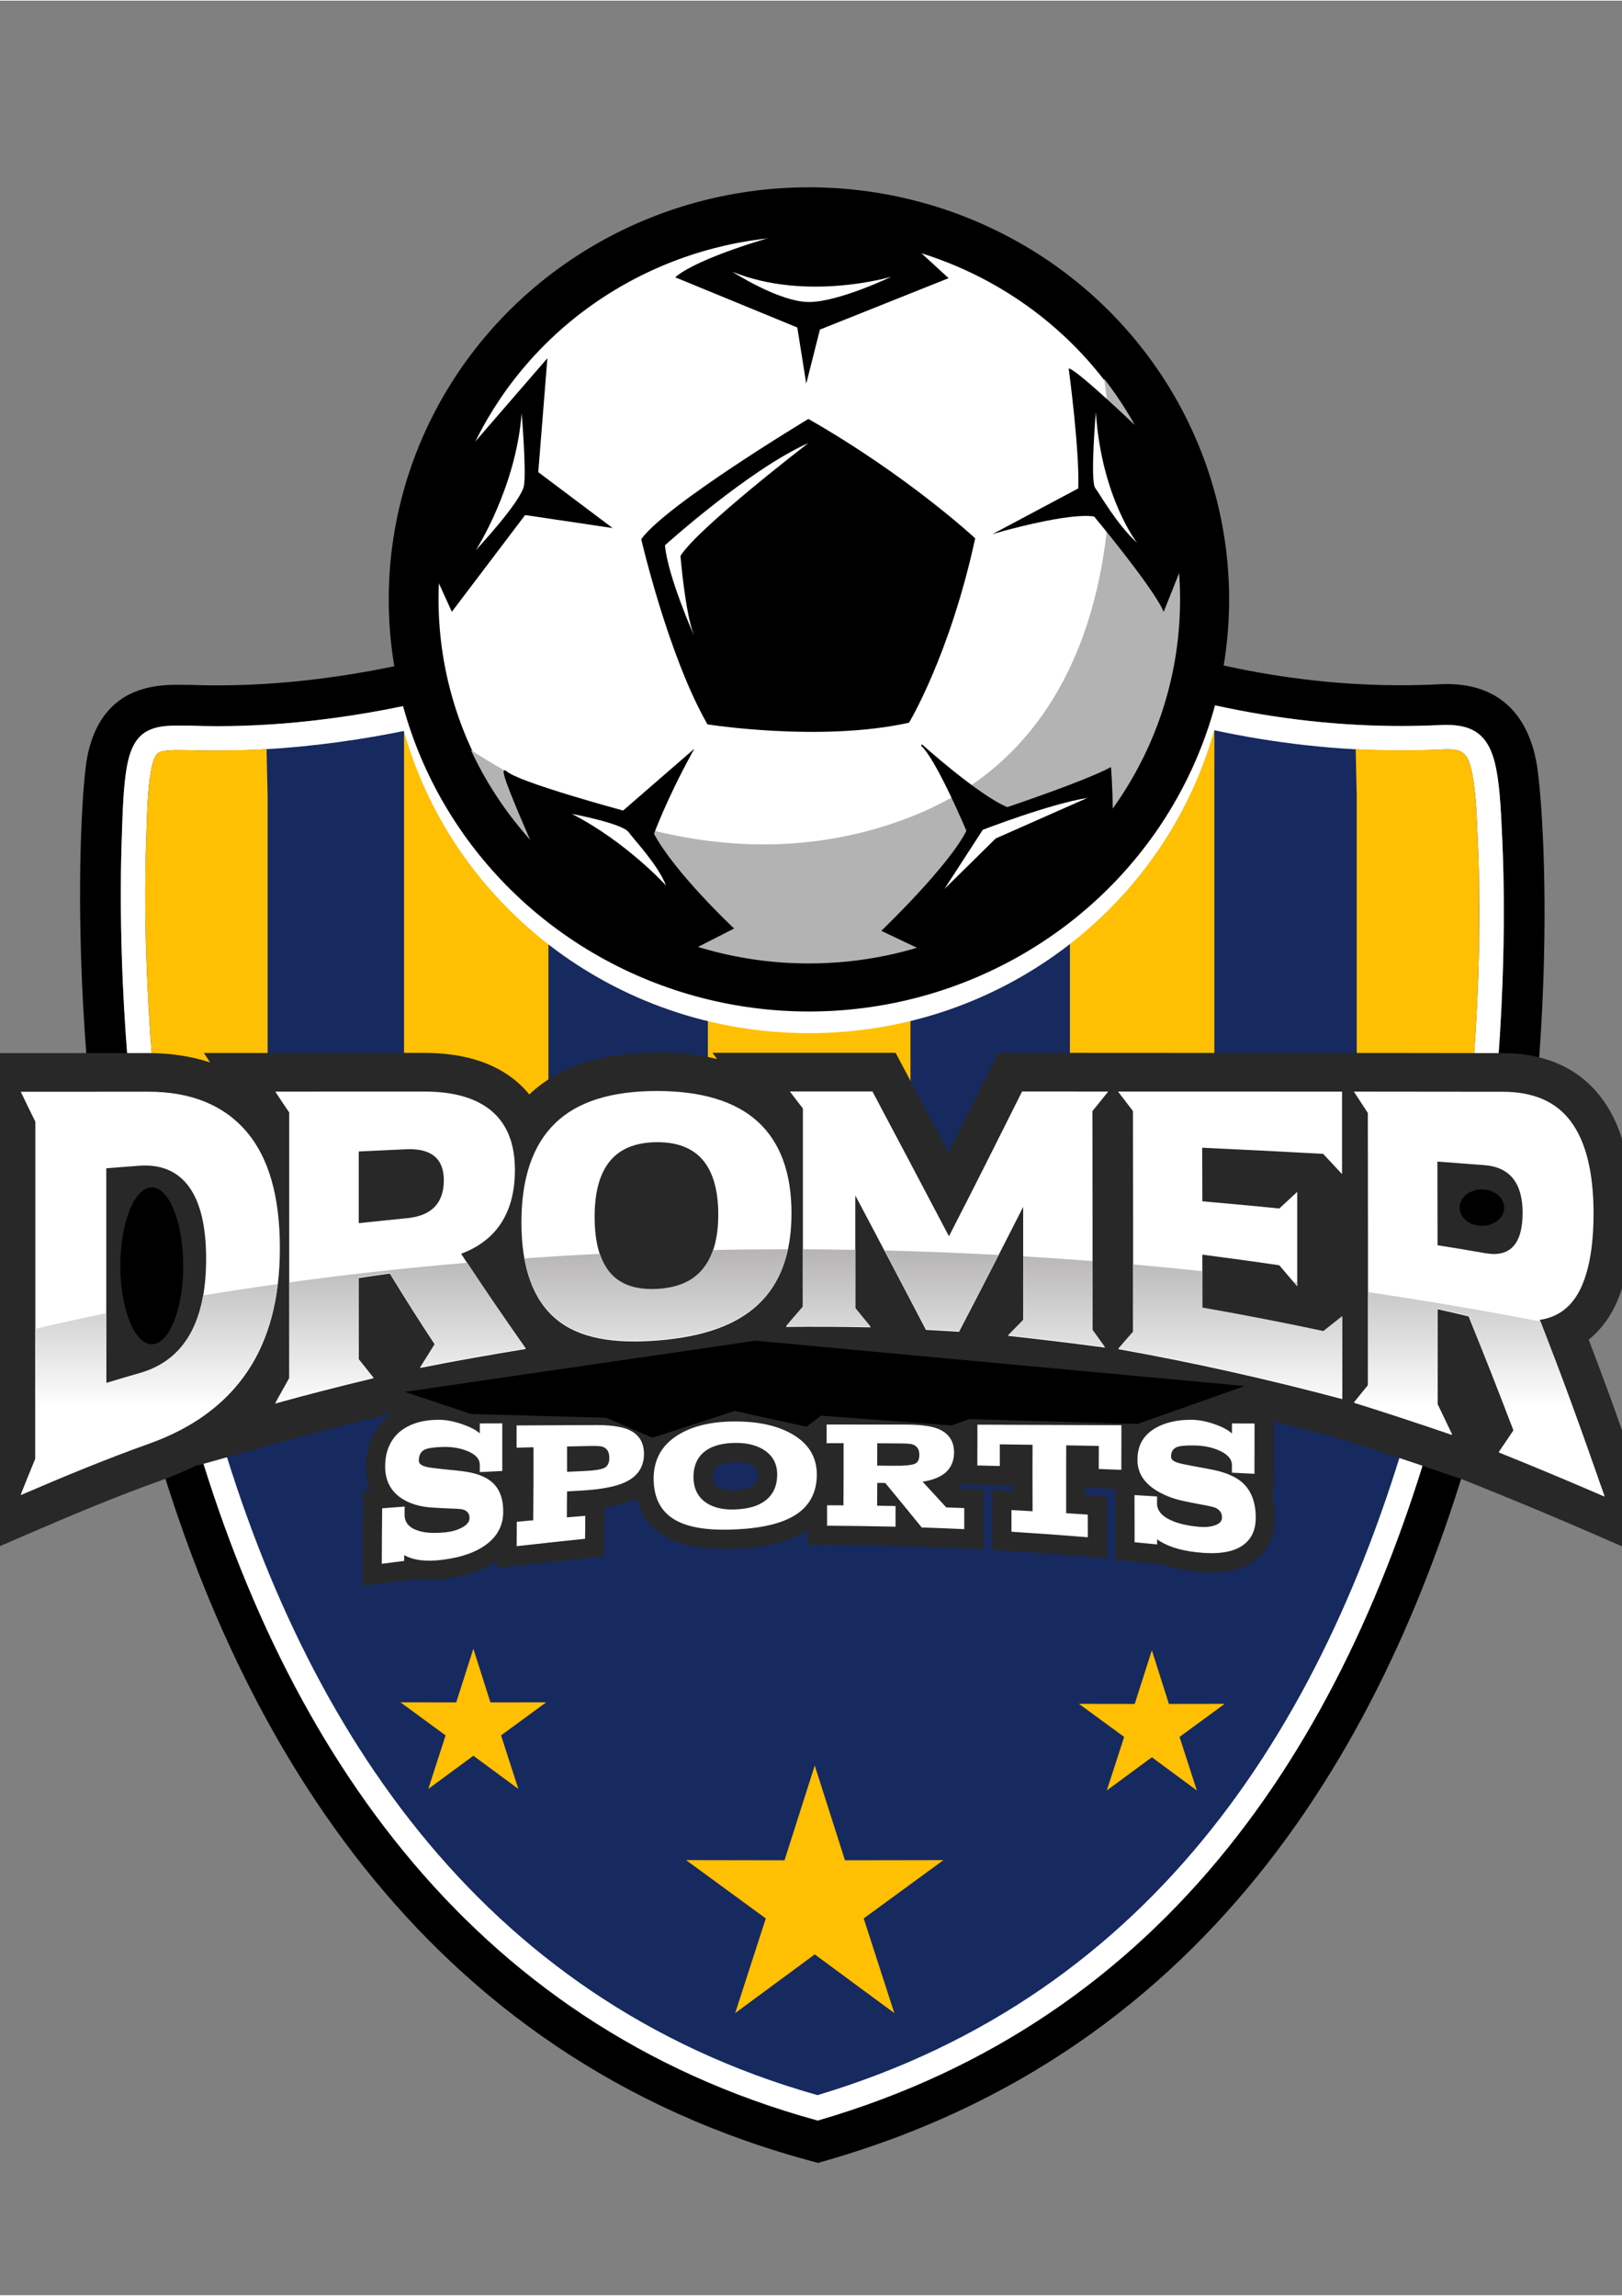 <?xml version="1.0" encoding="UTF-8"?>
<!DOCTYPE svg PUBLIC "-//W3C//DTD SVG 1.1//EN" "http://www.w3.org/Graphics/SVG/1.1/DTD/svg11.dtd">
<!-- Creator: CorelDRAW 2020 (64 Bit) -->
<svg xmlns="http://www.w3.org/2000/svg" xml:space="preserve" width="212px" height="300px" version="1.1" style="shape-rendering:geometricPrecision; text-rendering:geometricPrecision; image-rendering:optimizeQuality; fill-rule:evenodd; clip-rule:evenodd"
viewBox="0 0 212 299.83"
 xmlns:xlink="http://www.w3.org/1999/xlink"
 xmlns:xodm="http://www.corel.com/coreldraw/odm/2003">
 <rect x="0" y="0" width="212" height="299.83" fill="#808080" stroke="none"/>
 <defs>
  <style type="text/css">
   <![CDATA[
    .str1 {stroke:black;stroke-width:0.2;stroke-miterlimit:22.926}
    .str0 {stroke:black;stroke-width:0.2;stroke-miterlimit:22.926}
    .fil4 {fill:#282829}
    .fil0 {fill:black}
    .fil2 {fill:#162A5F}
    .fil7 {fill:#B3B3B3}
    .fil3 {fill:#FFBF02}
    .fil1 {fill:white}
    .fil5 {fill:white;fill-rule:nonzero}
    .fil6 {fill:url(#id0)}
   ]]>
  </style>
  <linearGradient id="id0" gradientUnits="userSpaceOnUse" x1="102.98" y1="163.16" x2="102.98" y2="183.85">
   <stop offset="0" style="stop-opacity:1; stop-color:#B6B4B5"/>
   <stop offset="1" style="stop-opacity:1; stop-color:white"/>
  </linearGradient>
 </defs>
 <g id="Camada_x0020_1">
  <g id="_2131203170912">
   <path class="fil0" d="M115.47 66.84c0,0 -8.7,-10.02 -18.74,0.13 -10.04,10.14 -42.23,23.55 -71.82,22.44 -2.41,0.09 -11.45,-1.23 -13.52,9.49 -1.03,5.36 -3.33,44.45 7.72,85.61 11.05,41.15 35.45,84.38 87.81,98.03 52.19,-14.5 75.58,-57.08 86.63,-98.24 11.05,-41.15 8.28,-79.49 7.25,-84.86 -2.07,-10.72 -10.62,-10.25 -13.24,-10.08 -34.53,1.54 -63.33,-15.32 -72.09,-22.52zm-4.01 3.51c-0.88,-0.97 -2.4,-1.94 -3.63,-2.34 -2.9,-0.93 -5.33,0.69 -7.31,2.7 -6.17,6.23 -16.62,11.32 -24.68,14.53 -11.66,4.64 -24.41,7.84 -36.91,9.05 -4.66,0.45 -9.36,0.62 -14.04,0.45 -1.72,0.04 -3.38,-0.17 -5.05,0.44 -2.08,0.75 -2.82,2.69 -3.22,4.73 -0.51,2.66 -0.59,6.33 -0.69,9.04 -0.23,6.35 -0.16,12.75 0.11,19.1 0.81,18.46 3.42,37.22 8.22,55.08 11.83,44.06 36.71,81.31 82.62,93.88 45.76,-13.3 69.67,-49.94 81.52,-94.09 4.76,-17.72 7.32,-36.33 7.98,-54.66 0.23,-6.27 0.25,-12.57 -0.04,-18.84 -0.13,-2.74 -0.25,-6.27 -0.77,-8.97 -0.91,-4.72 -3.15,-6.07 -7.66,-5.77l-0.06 0 -0.05 0c-16.33,0.73 -32.7,-2.41 -47.89,-8.34 -9.19,-3.59 -20.15,-9.07 -27.83,-15.39l-0.34 -0.28 -0.28 -0.32z"/>
   <path class="fil1" d="M111.46 70.35c-0.88,-0.97 -2.4,-1.94 -3.63,-2.34 -2.9,-0.93 -5.33,0.69 -7.31,2.7 -6.17,6.23 -16.62,11.32 -24.68,14.53 -11.66,4.64 -24.41,7.84 -36.91,9.05 -4.66,0.45 -9.36,0.62 -14.04,0.45 -1.72,0.04 -3.38,-0.17 -5.05,0.44 -2.08,0.75 -2.82,2.69 -3.22,4.73 -0.51,2.66 -0.59,6.33 -0.69,9.04 -0.23,6.35 -0.16,12.75 0.11,19.1 0.81,18.46 3.42,37.22 8.22,55.08 11.83,44.06 36.71,81.31 82.62,93.88 45.76,-13.3 69.67,-49.94 81.52,-94.09 4.76,-17.72 7.32,-36.33 7.98,-54.66 0.23,-6.27 0.25,-12.57 -0.04,-18.84 -0.13,-2.74 -0.25,-6.27 -0.77,-8.97 -0.91,-4.72 -3.15,-6.07 -7.66,-5.77l-0.06 0 -0.05 0c-16.33,0.73 -32.7,-2.41 -47.89,-8.34 -9.19,-3.59 -20.15,-9.07 -27.83,-15.39l-0.34 -0.28 -0.28 -0.32z"/>
   <path class="fil2" d="M106.85 273.69c44.11,-13.2 67,-48.88 78.47,-91.6 4.71,-17.54 7.21,-35.81 7.87,-53.95 0.22,-6.18 0.24,-12.38 -0.05,-18.57 -0.12,-2.75 -0.19,-5.81 -0.71,-8.51 -0.58,-2.99 -1.33,-3.39 -4.32,-3.19l-0.08 0 -0.09 0.01c-16.77,0.75 -33.59,-2.47 -49.19,-8.56 -9.75,-3.81 -20.6,-9.24 -28.7,-15.9l-0.55 -0.45 -0.42 -0.49c-0.51,-0.55 -1.53,-1.2 -2.23,-1.42 -1.55,-0.5 -3.06,0.89 -4.06,1.9 -6.56,6.63 -17.15,11.82 -25.77,15.25 -11.98,4.77 -24.94,8.02 -37.78,9.26 -4.78,0.46 -9.59,0.64 -14.38,0.47 -1.15,0.02 -2.89,-0.14 -3.94,0.24 -0.77,0.28 -1.03,1.65 -1.16,2.33 -0.51,2.68 -0.53,5.82 -0.63,8.56 -0.24,6.28 -0.17,12.57 0.11,18.84 0.79,18.28 3.36,36.7 8.1,54.39 11.45,42.62 35.27,78.89 79.51,91.39z"/>
   <path class="fil3" d="M191.71 148.05c0.75,-6.62 1.24,-13.28 1.48,-19.91 0.06,-1.69 0.11,-3.38 0.13,-5.08l0 -7.79c-0.03,-1.9 -0.09,-3.8 -0.18,-5.7 -0.12,-2.75 -0.19,-5.81 -0.71,-8.51 -0.58,-2.99 -1.33,-3.39 -4.32,-3.19l-0.08 0 -0.09 0.01c-5.29,0.12 -5.46,0.1 -10.75,-0.06l0.14 6.19 0 44.04 14.38 0zm-32.99 -52.71c-6.42,-1.38 -12.74,-3.27 -18.88,-5.6l0 50.85 18.88 0 0 -45.25zm-39.72 -15.64c-3.19,-1.94 -6.22,-4.04 -8.95,-6.28l-0.55 -0.45 -0.42 -0.49c-0.51,-0.55 -1.53,-1.2 -2.23,-1.42l-1.37 0c-1.04,0.3 -1.99,1.19 -2.69,1.9 -2.83,2.86 -6.41,5.45 -10.27,7.75l0 65.57 26.48 0 0 -66.58zm-47.32 10.51c-6.13,2.16 -12.47,3.92 -18.87,5.22l0 49.01 18.87 0 0 -54.23zm-36.84 7.6c-0.34,0.04 -6.33,0.26 -9.98,0.13 -1.15,0.02 -2.89,-0.14 -3.94,0.24 -0.77,0.28 -1.03,1.65 -1.16,2.33 -0.51,2.68 -0.53,5.82 -0.63,8.56 -0.08,2.1 -0.13,4.21 -0.14,6.32l0 2.91c0.02,3.21 0.11,6.41 0.25,9.61 0.29,6.71 0.82,13.44 1.61,20.14l14.13 0 0 -44.04 -0.14 -6.2z"/>
   <g>
    <path class="fil4" d="M167.65 137.51l0 -0.01 9.31 0.01c0.91,0 1.82,0 2.73,0l0.76 0 0 0c5.33,0.01 10.65,0.01 15.97,0.02 5.12,0 9.8,1.7 12.92,5.89 3.15,4.21 3.98,9.84 3.99,14.96 0.01,4.08 -0.46,8.6 -2.29,12.29 -0.85,1.73 -2,3.18 -3.39,4.3 0.86,2.27 1.72,4.56 2.56,6.84 1.45,3.99 2.86,8 4.26,12l3.83 10.9 -10.6 -4.6c-4.53,-1.97 -9.09,-3.87 -13.68,-5.72l-2.94 -1.18 -2.93 -1c-4.2,-1.45 -8.43,-2.84 -12.68,-4.17l-1.35 -0.42c-9.29,-2.49 -18.69,-4.61 -28.16,-6.31l-2.22 -0.3c-4.17,-0.56 -8.35,-1.07 -12.54,-1.53l-2.99 -0.32 -3.14 -0.18c-1.45,-0.08 -2.9,-0.16 -4.35,-0.25l-2.86 -0.18 -0.04 -0.07 -4.11 -0.08c-3.64,-0.06 -7.27,-0.1 -10.91,-0.04l-5.12 0.07 0 -1.07c-3.42,1.64 -7.26,2.4 -11.05,2.73 -3.05,0.26 -6.26,0.26 -9.3,-0.34l0.09 0.13 -7.9 1.29c-4.55,0.75 -9.1,1.55 -13.63,2.45l-2.77 0.55 -3.13 0.75c-4.23,1.02 -8.45,2.09 -12.64,3.26l-11.62 3.26 0.07 -0.12c-1.46,0.76 -2.99,1.41 -4.58,1.98 -5.58,2 -11.06,4.26 -16.5,6.61l-11.16 4.82 4.46 -11.3c0.51,-1.29 1.03,-2.56 1.55,-3.84 0,-7.02 0,-14.04 0,-21.05 0,-6.96 0,-13.91 0,-20.87 -0.48,-0.98 -0.96,-1.96 -1.42,-2.94l-3.38 -7.2 7.95 0c5.53,0 11.06,0 16.59,-0.01 2.85,0 5.6,0.38 8.15,1.23l-0.81 -1.24 9.33 0c6.49,0 12.97,-0.01 19.46,-0.01 4.35,0 8.82,0.91 12.19,3.83 0.58,0.5 1.09,1.04 1.55,1.6 4.47,-4.24 10.69,-5.5 16.67,-5.5 2.63,0 5.32,0.24 7.88,0.87l-0.61 -0.81 10.12 0c3.6,0 7.19,0 10.79,0l3.03 0 1.42 2.68c1.67,3.13 3.32,6.26 4.98,9.39 0.16,0.31 0.33,0.62 0.49,0.93 0.11,-0.21 0.22,-0.43 0.33,-0.64 1.6,-3.19 3.2,-6.38 4.8,-9.57l1.4 -2.79 3.11 0c3.76,0 7.51,0 11.27,0.01l1.27 0c7.18,0 14.35,0 21.52,0.01zm-148.71 36.06c0.58,-0.43 1.06,-0.99 1.47,-1.69 1.21,-2.11 1.48,-5.1 1.48,-7.47 0,-1.76 -0.17,-4.93 -1.26,-6.43 -0.44,-0.61 -1.01,-0.73 -1.69,-0.72 0,3.13 0,6.25 0,9.38 0,2.31 0,4.62 0,6.93zm63.82 -14.66c0,0.98 0.12,3.31 0.83,4.11 0.36,0.41 1.71,0.37 2.16,0.34 0.67,-0.05 1.74,-0.18 2.2,-0.77 0.75,-0.95 0.89,-2.83 0.89,-3.97 0,-1.02 -0.13,-3.03 -0.84,-3.86 -0.44,-0.51 -1.61,-0.56 -2.2,-0.55 -0.63,0.01 -1.74,0.09 -2.18,0.64 -0.74,0.9 -0.86,2.97 -0.86,4.06zm110.17 -0.57c0.34,0.06 0.69,0.12 1.03,0.18 0,-0.05 0,-0.09 0,-0.13 0,-0.25 -0.02,-0.81 -0.11,-1.17 -0.07,-0.01 -0.14,-0.02 -0.19,-0.02 -0.24,-0.02 -0.49,-0.04 -0.73,-0.06 0,0.4 0,0.8 0,1.2z"/>
   </g>
   <path class="fil5" d="M2.72 195.28c0.62,-1.57 1.26,-3.13 1.9,-4.69 0,-7.35 0,-14.7 0,-22.05 0,-7.35 0,-14.71 0,-22.06 -0.64,-1.28 -1.28,-2.58 -1.9,-3.9 5.5,0 11.05,0 16.6,-0.01 5.75,-0.01 10.02,1.82 12.94,5.26 2.84,3.36 4.32,8.36 4.32,15.17 0,6.7 -1.47,12.02 -4.26,16.16 -2.88,4.26 -7.13,7.36 -12.79,9.39 -5.64,2.01 -11.22,4.32 -16.81,6.73zm11.17 -14.58c1.47,-0.46 2.94,-0.88 4.43,-1.31 2.88,-0.84 5.03,-2.5 6.46,-4.99 1.42,-2.47 2.16,-5.78 2.16,-9.99 0,-4.26 -0.76,-7.37 -2.22,-9.39 -1.48,-2.05 -3.66,-3 -6.6,-2.77 -1.41,0.11 -2.82,0.21 -4.23,0.33 0,4.69 0,9.38 0,14.06 0,4.69 0,9.37 0,14.06zm22.09 -38.14c6.48,0 12.96,-0.01 19.46,-0.01 3.96,0 6.91,0.89 8.88,2.6 1.96,1.69 2.98,4.22 2.98,7.64 0,2.79 -0.6,5.07 -1.76,6.89 -1.16,1.82 -2.93,3.19 -5.27,4.07 1.4,2.15 2.8,4.27 4.22,6.34 1.4,2.06 2.81,4.08 4.22,6.1 -4.61,0.76 -9.21,1.56 -13.81,2.48 0.65,-1.03 1.29,-2.05 1.93,-3.07 -0.99,-1.5 -1.99,-3.03 -2.96,-4.57 -0.98,-1.55 -1.95,-3.12 -2.92,-4.7 -1.37,0.19 -2.71,0.39 -4.06,0.59 0,1.78 0,3.56 0,5.34 0,1.78 0,3.56 0,5.34 0.64,0.8 1.29,1.61 1.93,2.41 -4.29,1.03 -8.57,2.12 -12.84,3.31 0.6,-1.08 1.2,-2.18 1.82,-3.26 0,-5.8 0,-11.59 0,-17.39 0,-5.79 0,-11.59 0,-17.39 -0.62,-0.9 -1.22,-1.8 -1.82,-2.72zm10.91 7.82c0,3.13 0,6.25 0,9.37 2.09,-0.22 4.18,-0.44 6.3,-0.65 3.2,-0.31 4.81,-1.94 4.82,-4.95 0.01,-2.84 -1.66,-4.21 -4.93,-4.06 -2.07,0.09 -4.14,0.19 -6.19,0.29zm74.13 23.31c-1.55,-2.99 -3.1,-5.93 -4.63,-8.85 -1.53,-2.92 -3.07,-5.83 -4.6,-8.71 0,2.46 0,4.92 0,7.39 0,2.46 0,4.92 0,7.39 0.66,0.8 1.33,1.62 2.01,2.45 -3.71,-0.07 -7.39,-0.11 -11.08,-0.05 0,-0.03 0.73,-0.9 2.22,-2.6 0,-4.32 0,-8.64 0,-12.97 0,-4.32 0,-8.65 0,-12.98 -0.58,-0.74 -1.14,-1.47 -1.7,-2.22 3.58,0 7.19,0 10.79,0 1.65,3.11 3.31,6.24 4.97,9.38 1.67,3.16 3.35,6.35 5.03,9.54 1.59,-3.09 3.18,-6.21 4.76,-9.35 1.59,-3.16 3.19,-6.35 4.8,-9.57 3.75,0 7.49,0 11.26,0.01 -0.7,0.86 -1.39,1.71 -2.07,2.56 0,4.78 0.02,9.56 0.02,14.34 0,4.77 0,9.55 0,14.32 0.54,0.75 1.08,1.49 1.62,2.24 -4.23,-0.57 -8.45,-1.08 -12.67,-1.54 0.66,-0.68 1.32,-1.35 1.98,-2.02 0,-2.48 0,-4.94 0,-7.42 0,-2.47 0,-4.94 0,-7.41 -1.4,2.75 -2.81,5.5 -4.2,8.24 -1.38,2.71 -2.79,5.41 -4.18,8.08 -1.45,-0.08 -2.9,-0.16 -4.33,-0.25zm-35.17 -31.21c5.86,0 10.27,1.34 13.19,4 2.92,2.67 4.41,6.65 4.41,11.98 0,5.26 -1.47,9.19 -4.33,11.89 -2.89,2.73 -7.17,4.22 -12.92,4.71 -6.01,0.51 -10.54,-0.27 -13.53,-2.79 -3.01,-2.52 -4.52,-6.75 -4.52,-12.64 0,-5.71 1.45,-10.07 4.41,-12.94 2.92,-2.84 7.39,-4.21 13.29,-4.21zm-8.13 16.43c0,3.39 0.7,5.88 2.09,7.45 1.38,1.58 3.49,2.23 6.29,2.04 2.59,-0.19 4.53,-1.05 5.82,-2.69 1.28,-1.62 1.96,-3.98 1.96,-7.09 0,-3.19 -0.7,-5.58 -2.04,-7.15 -1.35,-1.57 -3.42,-2.35 -6.13,-2.3 -2.67,0.04 -4.69,0.87 -6.01,2.49 -1.33,1.63 -1.98,4.06 -1.98,7.25zm68.41 -16.36c9.76,0 19.51,0 29.28,0.01 0,1.8 0,3.6 0,5.39 0,1.79 0,3.6 0,5.39 -0.83,-0.89 -1.66,-1.78 -2.47,-2.65 -5.28,-0.29 -10.55,-0.56 -15.81,-0.8 0,2.33 0.02,4.67 0.02,7 3.35,0.3 6.71,0.6 10.06,0.94 0.76,-0.71 1.55,-1.44 2.34,-2.17 0,2.06 0,4.12 0,6.18 0,2.05 0,4.1 0,6.16 -0.79,-0.93 -1.58,-1.84 -2.34,-2.75 -3.35,-0.5 -6.71,-0.95 -10.06,-1.39 0,2.33 0,4.66 0,6.99 5.26,0.92 10.53,1.95 15.81,3.07 0.81,-0.64 1.64,-1.29 2.47,-1.95 0,1.79 0,3.59 0,5.38 0,1.8 0,3.6 0,5.39 -9.77,-2.61 -19.52,-4.79 -29.27,-6.53 0.64,-0.73 1.28,-1.48 1.94,-2.23 0,-4.82 0,-9.63 0,-14.44 0,-4.81 -0.02,-9.63 -0.02,-14.44 -0.66,-0.85 -1.3,-1.71 -1.95,-2.55zm30.83 0.01c6.48,0 12.96,0.01 19.46,0.02 3.95,0 6.93,1.25 8.88,3.86 1.99,2.66 2.97,6.69 2.98,11.95 0.01,4.32 -0.59,7.68 -1.76,10.04 -1.15,2.32 -2.94,3.62 -5.28,3.96 1.41,3.62 2.83,7.34 4.22,11.16 1.43,3.89 2.82,7.86 4.25,11.93 -4.62,-2 -9.21,-3.92 -13.81,-5.77 0.64,-0.94 1.28,-1.88 1.93,-2.84 -1,-2.6 -1.98,-5.15 -2.96,-7.65 -0.97,-2.46 -1.95,-4.89 -2.92,-7.29 -1.37,-0.33 -2.71,-0.65 -4.06,-0.94 0,2.08 0,4.15 0,6.23 0,2.08 0,4.15 0,6.23 0.62,1.31 1.26,2.64 1.9,3.98 -4.28,-1.47 -8.55,-2.87 -12.81,-4.21 0.6,-0.74 1.2,-1.49 1.82,-2.25 0,-5.93 0,-11.87 0,-17.8 0,-5.93 -0.02,-11.88 -0.02,-17.82 -0.62,-0.94 -1.22,-1.87 -1.82,-2.79zm10.91 9.14c0,3.64 0.02,7.29 0.02,10.93 2.09,0.33 4.18,0.68 6.29,1.05 3.19,0.55 4.83,-1.2 4.83,-5.29 0,-3.88 -1.68,-5.96 -4.95,-6.22 -2.07,-0.16 -4.14,-0.32 -6.19,-0.47z"/>
   <path class="fil6" d="M2.72 195.2c0.62,-1.57 1.26,-3.13 1.9,-4.69l0 -16.95c2.44,-0.59 5.55,-1.29 9.28,-2.04l0 9.1c1.47,-0.46 2.94,-0.88 4.43,-1.31 2.88,-0.84 5.02,-2.5 6.46,-4.99 0.82,-1.43 1.41,-3.13 1.76,-5.13 3.04,-0.5 6.29,-1 9.76,-1.49 -0.54,4.51 -1.89,8.28 -3.99,11.38 -2.87,4.26 -7.12,7.36 -12.79,9.39 -5.63,2.01 -11.22,4.32 -16.81,6.73zm35.09 -27.71c6.96,-0.96 14.75,-1.85 23.27,-2.57 1.14,1.72 2.27,3.42 3.41,5.09 1.4,2.06 2.82,4.08 4.23,6.1 -4.62,0.76 -9.22,1.57 -13.81,2.48 0.64,-1.03 1.28,-2.05 1.92,-3.07 -0.99,-1.5 -1.99,-3.03 -2.96,-4.57 -0.97,-1.55 -1.94,-3.12 -2.92,-4.7 -1.36,0.19 -2.71,0.39 -4.05,0.59 0,1.78 0,3.56 0,5.34 0,1.78 0,3.56 0,5.34 0.64,0.8 1.28,1.61 1.92,2.42 -4.28,1.02 -8.57,2.11 -12.83,3.3 0.6,-1.08 1.2,-2.17 1.82,-3.26l0 -12.49zm30.74 -3.15c3.2,-0.22 6.48,-0.42 9.86,-0.58 0.34,1.01 0.81,1.85 1.4,2.53 1.39,1.57 3.5,2.22 6.3,2.03 2.58,-0.18 4.53,-1.05 5.81,-2.68 0.53,-0.67 0.96,-1.47 1.28,-2.38 3.19,-0.07 6.45,-0.1 9.78,-0.1 -0.65,2.94 -1.94,5.3 -3.85,7.11 -2.9,2.73 -7.17,4.22 -12.92,4.71 -6.01,0.51 -10.54,-0.27 -13.54,-2.79 -2.12,-1.77 -3.49,-4.4 -4.12,-7.85zm36.39 -1.18c2.26,0.01 4.55,0.04 6.86,0.08l0 0.2c0,2.46 0,4.93 0,7.39 0.66,0.81 1.32,1.63 2,2.45 -3.7,-0.07 -7.39,-0.1 -11.07,-0.05 0,-0.03 0.72,-0.89 2.21,-2.6l0 -7.47zm10.7 0.16c4.83,0.12 9.79,0.31 14.85,0.58 -0.32,0.63 -0.64,1.25 -0.95,1.88 -1.39,2.71 -2.8,5.41 -4.19,8.08 -1.44,-0.08 -2.89,-0.16 -4.32,-0.25 -1.55,-2.98 -3.11,-5.93 -4.64,-8.85l-0.75 -1.44zm18.1 0.76c2.99,0.18 6.01,0.39 9.07,0.62l0 8.99c0.53,0.75 1.07,1.5 1.61,2.24 -4.22,-0.57 -8.45,-1.08 -12.67,-1.54 0.66,-0.67 1.33,-1.34 1.99,-2.02 0,-2.48 0,-4.94 0,-7.42l0 -0.87zm14.37 1.06c2.98,0.27 6,0.56 9.04,0.88l0 4.75c5.26,0.92 10.54,1.95 15.82,3.07 0.81,-0.64 1.63,-1.29 2.46,-1.95 0,1.79 0,3.6 0,5.39 0,1.79 0,3.59 0,5.39 -9.77,-2.62 -19.52,-4.8 -29.27,-6.53 0.64,-0.74 1.28,-1.49 1.95,-2.24l0 -8.76zm21.01 2.28c0.14,0.02 0.29,0.04 0.43,0.05l0 0.45c-0.14,-0.17 -0.28,-0.33 -0.43,-0.5zm9.69 1.34c7.37,1.09 14.89,2.36 22.55,3.84 1.37,3.53 2.75,7.15 4.11,10.87 1.42,3.89 2.81,7.87 4.24,11.93 -4.61,-2 -9.21,-3.92 -13.8,-5.77 0.64,-0.94 1.28,-1.88 1.92,-2.84 -0.99,-2.6 -1.98,-5.15 -2.96,-7.65 -0.97,-2.46 -1.95,-4.89 -2.92,-7.29 -1.37,-0.33 -2.71,-0.64 -4.06,-0.94 0,2.08 0,4.16 0,6.24 0,2.07 0,4.14 0,6.22 0.62,1.31 1.27,2.64 1.91,3.99 -4.29,-1.48 -8.55,-2.88 -12.82,-4.21 0.6,-0.75 1.2,-1.5 1.83,-2.25l0 -12.14z"/>
   <polygon class="fil3" points="106.49,230.62 110.44,243 123.31,242.98 112.89,250.6 116.89,262.97 106.49,255.3 96.09,262.97 100.09,250.6 89.67,242.98 102.54,243 "/>
   <polygon class="fil3" points="61.87,215.36 64.1,222.37 71.39,222.36 65.49,226.68 67.75,233.68 61.87,229.34 55.98,233.68 58.24,226.68 52.34,222.36 59.63,222.37 "/>
   <polygon class="fil3" points="150.55,215.56 152.78,222.57 160.07,222.56 154.17,226.88 156.43,233.88 150.55,229.54 144.66,233.88 146.93,226.88 141.02,222.56 148.31,222.57 "/>
   <path class="fil4" d="M149.09 184.77c0.24,-0.17 0.49,-0.33 0.75,-0.48 1.78,-1 3.8,-1.37 5.82,-1.37 1.08,0 2.14,0.18 3.17,0.47l2.2 0.01c0.98,0 1.97,0.01 2.95,0.01l2.51 0.01 0 2.51c0,1.1 0,2.19 0,3.29 0,1.1 0,2.2 -0.01,3.31l-0.02 2.62 -0.25 -0.01c0.3,0.97 0.44,2 0.44,3.06 0.01,2.47 -0.97,4.62 -3.1,5.94 -2.22,1.36 -5.05,1.4 -7.55,1.11 -1.29,-0.15 -2.62,-0.42 -3.85,-0.89l-1.17 -0.12c-0.97,-0.1 -1.95,-0.19 -2.92,-0.29l-2.29 -0.21 0 -2.3c0,-1.01 0.01,-2.03 0,-3.05 -0.01,-1.03 -0.01,-2.07 -0.01,-3.11l0 -0.81c-0.75,-0.03 -1.5,-0.05 -2.25,-0.08l-1.64 -0.06c0,0.31 0,0.63 0,0.95 0.16,0.01 0.31,0.02 0.46,0.03l2.34 0.15 0.02 2.34c0.01,1 0.01,1.99 0.01,2.99l0 2.74 -2.72 -0.22c-3.31,-0.27 -6.63,-0.51 -9.94,-0.73l-2.36 -0.15 0 -2.36c0,-0.94 0,-1.89 0,-2.83l0 -2.66 2.66 0.14c0.03,0.01 0.06,0.01 0.09,0.01 0,-0.23 0,-0.46 0,-0.69l-1.81 -0.04c-0.98,-0.02 -1.96,-0.05 -2.94,-0.07l-2.07 -0.04c-0.07,0.07 -0.15,0.15 -0.23,0.22 -0.11,0.11 -0.22,0.21 -0.34,0.3 0.36,0.02 0.73,0.03 1.09,0.04l2.43 0.1 0 2.43c0,0.91 0,1.83 0,2.75l0 2.64 -2.64 -0.12c-1.85,-0.08 -3.7,-0.15 -5.54,-0.22l-1.14 -0.04 -0.01 -0.01 -2.23 -0.05c-2.97,-0.06 -5.94,-0.11 -8.91,-0.12l-2.51 -0.02 0 -1.96c-0.04,0.03 -0.08,0.05 -0.12,0.08 -2.63,1.74 -6.18,2.24 -9.28,2.38 -3.08,0.14 -6.76,-0.05 -9.45,-1.73 -1.9,-1.18 -3.03,-2.89 -3.52,-4.89 -0.2,0.1 -0.4,0.2 -0.61,0.29 -1.07,0.48 -2.32,0.77 -3.57,0.96l-0.01 1.1c-0.01,1 -0.01,2 -0.02,3l-0.03 2.25 -2.24 0.23c-2.97,0.31 -5.95,0.63 -8.92,0.97l-2.84 0.32 0.01 -0.97c-1.95,1.43 -4.4,2.1 -6.77,2.41 -1.27,0.17 -2.62,0.22 -3.91,0.01l-1.15 0.15c-0.98,0.12 -1.96,0.25 -2.94,0.37l-2.84 0.36 0 -2.86c0,-1.22 0.01,-2.43 0.02,-3.65 0.02,-1.2 0.03,-2.41 0.04,-3.62l0.02 -2.31 0.95 -0.08c-0.39,-0.92 -0.58,-1.95 -0.58,-3.05 0,-1.38 0.25,-2.74 0.86,-3.99 0.61,-1.25 1.53,-2.28 2.69,-3.04 1.79,-1.17 3.87,-1.6 5.98,-1.6 1.07,0 2.13,0.18 3.15,0.48l2.2 -0.01c0.98,0 1.96,0 2.94,-0.01l2.54 -0.01 0 0.28c2.53,-0.01 5.06,-0.02 7.6,-0.03 0.33,0 0.67,-0.01 1,-0.01 0.34,0 0.67,0 1.01,0 1.62,-0.01 3.52,0.1 5.05,0.68 1.25,0.47 2.22,1.22 2.87,2.19 0.45,-0.42 0.94,-0.79 1.47,-1.13 2.64,-1.68 5.81,-2.21 8.9,-2.21 3.06,-0.01 6.23,0.49 8.89,2.09 0.18,0.11 0.37,0.22 0.54,0.34l0 -2.03 2.53 0c2.76,0 5.53,0 8.3,0 0.33,0 0.66,0 1,0 0.33,0 0.67,0 1.01,0.01 1.59,0 3.48,0.1 4.99,0.66 0.72,0.26 1.35,0.62 1.88,1.06l0 -1.72 2.54 0.01c6.27,0.02 12.54,0.04 18.82,0.06l2.51 0.01 0 1.14zm-53.12 9.87c0.77,-0.03 1.91,-0.16 2.54,-0.65 0.44,-0.35 0.54,-0.82 0.55,-1.37 0,-0.48 -0.1,-0.78 -0.49,-1.06 -0.67,-0.48 -1.64,-0.58 -2.44,-0.57 -0.73,0 -1.83,0.1 -2.44,0.56 -0.44,0.33 -0.52,0.81 -0.52,1.34 0,0.53 0.07,0.97 0.52,1.28 0.61,0.43 1.56,0.49 2.28,0.47z"/>
   <path class="fil5" d="M57.88 203.73c-2.15,0.28 -3.85,0.08 -5.05,-0.61 0,0.26 0,0.51 0,0.76 -0.98,0.13 -1.96,0.26 -2.93,0.38 0,-1.21 0.01,-2.42 0.02,-3.62 0.01,-1.21 0.02,-2.42 0.03,-3.63 0.97,-0.07 1.96,-0.15 2.94,-0.23 0,0.34 -0.01,0.68 -0.01,1.02 -0.02,1.06 0.6,1.78 1.85,2.16 0.92,0.28 2.11,0.33 3.54,0.18 0.77,-0.08 1.44,-0.27 2.01,-0.56 0.73,-0.36 1.08,-0.79 1.09,-1.3 0,-0.66 -0.4,-1.1 -1.24,-1.18 -0.78,-0.07 -2.04,-0.07 -3.81,-0.2 -1.43,-0.11 -2.62,-0.46 -3.59,-1.04 -1.59,-0.94 -2.39,-2.39 -2.39,-4.31 0,-1.1 0.21,-2.06 0.61,-2.88 0.4,-0.82 1,-1.51 1.8,-2.04 1.24,-0.81 2.78,-1.19 4.6,-1.19 0.96,0 1.96,0.2 3.04,0.57 1,0.34 1.77,0.73 2.32,1.2 0,-0.43 0,-0.86 0,-1.29 0.98,-0.01 1.96,-0.01 2.94,-0.01 0,1.04 0,2.08 0,3.11 0,1.04 0,2.08 0,3.11 -0.98,0.05 -1.96,0.1 -2.94,0.15 0,-0.32 0,-0.64 0,-0.95 0,-0.78 -0.56,-1.39 -1.68,-1.83 -0.94,-0.37 -1.98,-0.54 -3.15,-0.51 -1.13,0.03 -1.88,0.14 -2.28,0.31 -0.57,0.24 -0.86,0.73 -0.86,1.48 0,0.28 0.17,0.49 0.49,0.64 0.17,0.09 0.55,0.21 1.13,0.29 1.34,0.18 2.68,0.28 4,0.44 1.69,0.2 2.93,0.64 3.76,1.29 1.12,0.86 1.67,2.22 1.65,4.08 -0.02,1.64 -0.67,2.96 -1.96,4.02 -1.35,1.11 -3.31,1.85 -5.93,2.19zm11.81 -5.16c0,-1.58 0.03,-3.17 0.04,-4.77 0.01,-1.58 0,-3.17 0,-4.77 -0.74,0.02 -1.48,0.04 -2.21,0.06 0,-0.97 0,-1.94 0,-2.91 2.75,-0.01 5.5,-0.03 8.27,-0.04 0.22,0 0.55,0 1,0 0.45,-0.01 0.78,-0.01 1.01,-0.01 1.86,-0.01 3.24,0.18 4.15,0.52 1.47,0.56 2.22,1.64 2.22,3.27 -0.01,1.74 -0.87,2.98 -2.59,3.74 -1.22,0.54 -3.07,0.88 -5.55,1.03 -0.64,0.03 -1.28,0.07 -1.91,0.11 -0.02,1.13 -0.03,2.26 -0.03,3.39 0.8,-0.07 1.6,-0.14 2.41,-0.2 -0.01,1 -0.01,2 -0.03,3 -2.98,0.31 -5.96,0.63 -8.94,0.97 0.01,-1.06 0.01,-2.13 0.02,-3.19 0.71,-0.07 1.42,-0.13 2.14,-0.2zm4.43 -9.64c0,1.1 0,2.21 0,3.31 0.66,-0.03 1.33,-0.06 2,-0.09 1.51,-0.06 2.48,-0.21 2.89,-0.43 0.42,-0.22 0.63,-0.65 0.63,-1.31 0,-0.79 -0.32,-1.28 -0.95,-1.47 -0.24,-0.07 -0.84,-0.09 -1.83,-0.07 -0.91,0.02 -1.83,0.04 -2.74,0.06zm21.94 8.23c1.73,-0.06 3.06,-0.45 4,-1.18 0.99,-0.77 1.51,-1.89 1.52,-3.35 0.01,-1.36 -0.52,-2.39 -1.54,-3.12 -0.98,-0.7 -2.28,-1.06 -3.93,-1.05 -1.68,0.02 -3.01,0.37 -3.95,1.08 -1.01,0.77 -1.51,1.89 -1.52,3.34 0,1.49 0.53,2.61 1.6,3.36 0.97,0.67 2.24,0.98 3.82,0.92zm0.02 -11.5c3.15,0 5.67,0.58 7.59,1.73 1.03,0.62 1.81,1.36 2.32,2.23 0.51,0.86 0.77,1.86 0.77,2.98 0,2.3 -0.92,4.04 -2.69,5.21 -1.78,1.17 -4.45,1.8 -8,1.96 -3.56,0.16 -6.25,-0.25 -8.01,-1.35 -1.77,-1.1 -2.63,-2.89 -2.63,-5.35 0.01,-1.19 0.27,-2.26 0.78,-3.2 0.51,-0.93 1.29,-1.73 2.32,-2.39 1.93,-1.22 4.45,-1.82 7.55,-1.82zm29.95 11.32c0,0.91 0,1.83 0,2.75 -1.86,-0.08 -3.71,-0.16 -5.56,-0.22 -0.8,-0.98 -1.6,-1.96 -2.39,-2.93 -0.79,-0.97 -1.59,-1.92 -2.37,-2.88 -0.35,-0.01 -0.7,-0.01 -1.05,-0.01 -0.01,0.99 -0.02,1.99 -0.02,2.98 0.8,0.01 1.6,0.03 2.41,0.04 0,0.9 0,1.8 0,2.7 -2.98,-0.07 -5.96,-0.11 -8.95,-0.13 0,-0.89 0,-1.78 0,-2.67 0.71,0.01 1.42,0.01 2.14,0.01 0,-1.35 0.02,-2.71 0.02,-4.06 0,-1.35 0,-2.71 0,-4.06 -0.74,0 -1.48,0 -2.22,0 0,-0.81 0,-1.63 0,-2.44 2.76,0 5.53,0 8.29,0.01 0.22,0 0.55,0 1.01,0 0.43,0 0.77,0 1,0 1.85,0 3.24,0.17 4.13,0.5 1.48,0.55 2.23,1.6 2.23,3.16 -0.01,1.06 -0.37,1.91 -1.04,2.54 -0.68,0.63 -1.71,1.05 -3.07,1.26 1.03,1.11 2.05,2.24 3.09,3.36 0.78,0.03 1.57,0.05 2.35,0.09zm-11.37 -8.47c0,0.98 -0.01,1.95 -0.01,2.92 0.66,0.01 1.33,0.01 2,0.02 1.51,0.02 2.49,-0.07 2.94,-0.27 0.39,-0.17 0.57,-0.55 0.57,-1.16 0,-0.73 -0.31,-1.18 -0.94,-1.38 -0.24,-0.07 -0.84,-0.11 -1.81,-0.11 -0.92,-0.01 -1.83,-0.01 -2.75,-0.02zm13.09 -2.43c6.26,0.02 12.54,0.04 18.82,0.07 0,0.97 0,1.94 0,2.91 0,0.97 -0.01,1.94 -0.01,2.92 -0.99,-0.04 -1.97,-0.08 -2.95,-0.11 0,-1.01 0.01,-2.01 0.01,-3.01 -1.43,-0.03 -2.85,-0.05 -4.26,-0.08 0,1.48 -0.02,2.96 -0.01,4.44 0,1.47 0,2.95 0,4.43 0.93,0.06 1.87,0.12 2.82,0.18 0.01,0.99 0.01,1.97 0.01,2.96 -3.33,-0.27 -6.65,-0.51 -9.98,-0.72 0,-0.94 0,-1.89 0,-2.83 0.92,0.05 1.83,0.1 2.76,0.15 -0.01,-1.45 -0.01,-2.89 -0.01,-4.34 -0.01,-1.45 0.01,-2.89 0.01,-4.34 -1.43,-0.02 -2.86,-0.04 -4.28,-0.06 0,0.94 0,1.89 0,2.83 -0.98,-0.03 -1.96,-0.05 -2.94,-0.07 0,-0.89 0.01,-1.78 0.01,-2.66 0,-0.89 0,-1.78 0,-2.67zm28.54 16.66c-2.15,-0.25 -3.84,-0.8 -5.05,-1.68 0,0.23 0,0.45 0,0.67 -0.98,-0.1 -1.96,-0.2 -2.95,-0.29 0,-1.02 0.01,-2.05 0,-3.08 -0.01,-1.02 -0.01,-2.05 -0.01,-3.08 0.98,0.06 1.97,0.12 2.95,0.18 0,0.3 0,0.6 0,0.9 -0.01,0.93 0.62,1.68 1.86,2.23 0.96,0.43 2.14,0.7 3.57,0.83 0.77,0.07 1.45,0.03 2.01,-0.15 0.71,-0.21 1.06,-0.57 1.05,-1.08 -0.01,-0.66 -0.39,-1.16 -1.22,-1.37 -0.78,-0.2 -2.07,-0.39 -3.84,-0.77 -1.43,-0.31 -2.62,-0.8 -3.6,-1.42 -1.6,-1.02 -2.4,-2.33 -2.39,-3.97 0,-0.93 0.19,-1.75 0.59,-2.44 0.4,-0.69 1.01,-1.27 1.82,-1.73 1.24,-0.69 2.76,-1.05 4.58,-1.05 0.96,0 1.97,0.19 3.04,0.56 1.01,0.34 1.79,0.75 2.32,1.23 0,-0.43 0,-0.87 0,-1.31 0.99,0.01 1.97,0.01 2.95,0.01 0,1.1 0,2.19 0,3.29 0,1.09 0,2.19 -0.01,3.28 -0.98,-0.05 -1.97,-0.1 -2.95,-0.15 0,-0.32 0.01,-0.64 0.01,-0.96 0.01,-0.78 -0.55,-1.44 -1.68,-1.94 -0.93,-0.41 -1.99,-0.63 -3.15,-0.65 -1.12,-0.03 -1.89,0.04 -2.29,0.18 -0.56,0.19 -0.84,0.62 -0.84,1.29 0,0.26 0.16,0.46 0.49,0.63 0.17,0.08 0.54,0.22 1.12,0.34 1.33,0.28 2.68,0.49 4.01,0.77 1.67,0.35 2.93,0.93 3.75,1.68 1.12,1.04 1.7,2.55 1.7,4.52 0.01,1.72 -0.63,2.99 -1.91,3.78 -1.33,0.82 -3.3,1.06 -5.93,0.75z"/>
   <path class="fil1" d="M158.91 94.55c-6.1,23.22 -27.6,40.37 -53.18,40.37 -25.55,0 -47.02,-17.11 -53.16,-40.27l106.34 -0.1z"/>
   <ellipse class="fil0" cx="105.73" cy="78.24" rx="54.92" ry="53.85"/>
   <ellipse class="fil1 str0" cx="105.73" cy="78.24" rx="48.51" ry="47.57"/>
   <path class="fil7" d="M144.3 49.39c6.23,8.01 9.94,18 9.94,28.85 0,26.27 -21.72,47.57 -48.51,47.57 -19.64,0 -36.54,-11.43 -44.18,-27.88 10.22,6.63 33.26,18.32 57.73,8.63 32.79,-12.99 25.07,-56.86 25.02,-57.17z"/>
   <path class="fil0 str0" d="M57.28 75.72c0.33,-6.21 1.88,-12.11 4.41,-17.46l9.73 -11.24 -1.17 14.64 9.45 7.1 -11.11 -1.65 -9.51 12.55 -1.8 -3.94z"/>
   <path class="fil0 str0" d="M105.73 30.67c4.98,0 9.78,0.74 14.31,2.11l3.76 3.45 -16.72 6.68 -1.68 6.64 -1.1 -6.91 -15.86 -6.52c3.07,-2.5 12.37,-5.11 12.84,-5.24 1.46,-0.14 2.95,-0.21 4.45,-0.21z"/>
   <path class="fil0" d="M105.66 54.66c0,0 -18.59,11.17 -21.85,15.71 0,0 3.53,15.27 8.66,24.2 0,0 14.8,2.35 26.34,-0.22 0,0 5.34,-8.81 8.65,-24.09 0,0 -8.71,-8.12 -21.8,-15.6z"/>
   <path class="fil1" d="M105.66 57.81c0,0 -14.47,11.11 -16.72,14.75 0,0 0.59,7.37 1.77,10.41 0,0 -3.42,-7.69 -3.8,-11.8 0,0 10.95,-9.89 18.75,-13.36z"/>
   <path class="fil1" d="M95.73 35.43c0,0 6.19,4.01 10.09,3.95 3.9,-0.05 10.69,-3.31 10.69,-3.31 0,0 -11,3.31 -20.78,-0.64z"/>
   <path class="fil1" d="M68.18 53.91c0,0 0.62,7.37 0.31,9.43 -0.31,2.06 -6.3,8.47 -6.3,8.47 0,0 5.24,-8.07 5.99,-17.9z"/>
   <path class="fil0 str0" d="M91.09 123.61c-8.43,-2.62 -15.86,-7.43 -21.6,-13.75 -1.9,-4.32 -4.3,-10.01 -3.36,-9.1 1.5,1.45 15.34,5.18 15.34,5.18l8.92 -7.74c-3.37,6.14 -5.02,10.68 -5.02,10.68 2.77,5.18 10.41,12.34 10.41,12.34l-4.69 2.39z"/>
   <path class="fil0 str0" d="M145.34 105.71c-6.12,8.47 -14.99,14.89 -25.34,18.01l-4.64 -2.2c0,0 8.76,-8.39 11.06,-13.04 0,0 -3.95,-9.4 -5.98,-11.22 0,0 7.42,6.68 11.21,8.23 0,0 10.05,-3.36 13.47,-5.18 0,0 0.2,2.53 0.22,5.4z"/>
   <path class="fil1" d="M142.12 104.18l-11.98 5.3 -6.7 6.6 5.01 -7.73c0,0 8.68,-3.37 13.67,-4.17z"/>
   <path class="fil1" d="M74.75 106.27c0,0 6.54,1.22 7.4,2.37 0.85,1.15 3.82,4.25 4.91,7 0,0 -5.15,-5.69 -12.31,-9.37z"/>
   <path class="fil0 str0" d="M148.48 55.74c3.11,5.69 5.09,12.06 5.62,18.83l-2.01 5.04c-1.5,-3.26 -9.03,-12.29 -9.03,-12.29 -3.31,-0.59 -12.45,2.03 -12.45,2.03l10.42 -5.55c0.21,-4.81 -1.23,-15.6 -1.23,-15.6 1.32,0.52 8.48,7.35 8.68,7.54z"/>
   <path class="fil1" d="M143.23 53.78c0,0 -0.77,8.97 -0.08,9.91 0.7,0.93 2.7,4.59 5.48,7.18 0,0 -4.65,-5.92 -5.4,-17.09z"/>
   <ellipse class="fil4" cx="85.55" cy="158.65" rx="5.07" ry="6.68"/>
   <ellipse class="fil0" cx="193.69" cy="157.72" rx="2.92" ry="2.38"/>
   <ellipse class="fil0" cx="19.84" cy="165.32" rx="4.11" ry="10.25"/>
   <polygon class="fil0 str1" points="53.34,181.83 98.75,175.21 162.21,181.09 148.64,185.89 126.71,185.25 124.36,186.08 107.29,184.8 105.4,186.24 96.02,184.18 85.29,187.68 79.25,185.07 61.62,184.59 "/>
  </g>
 </g>
</svg>
